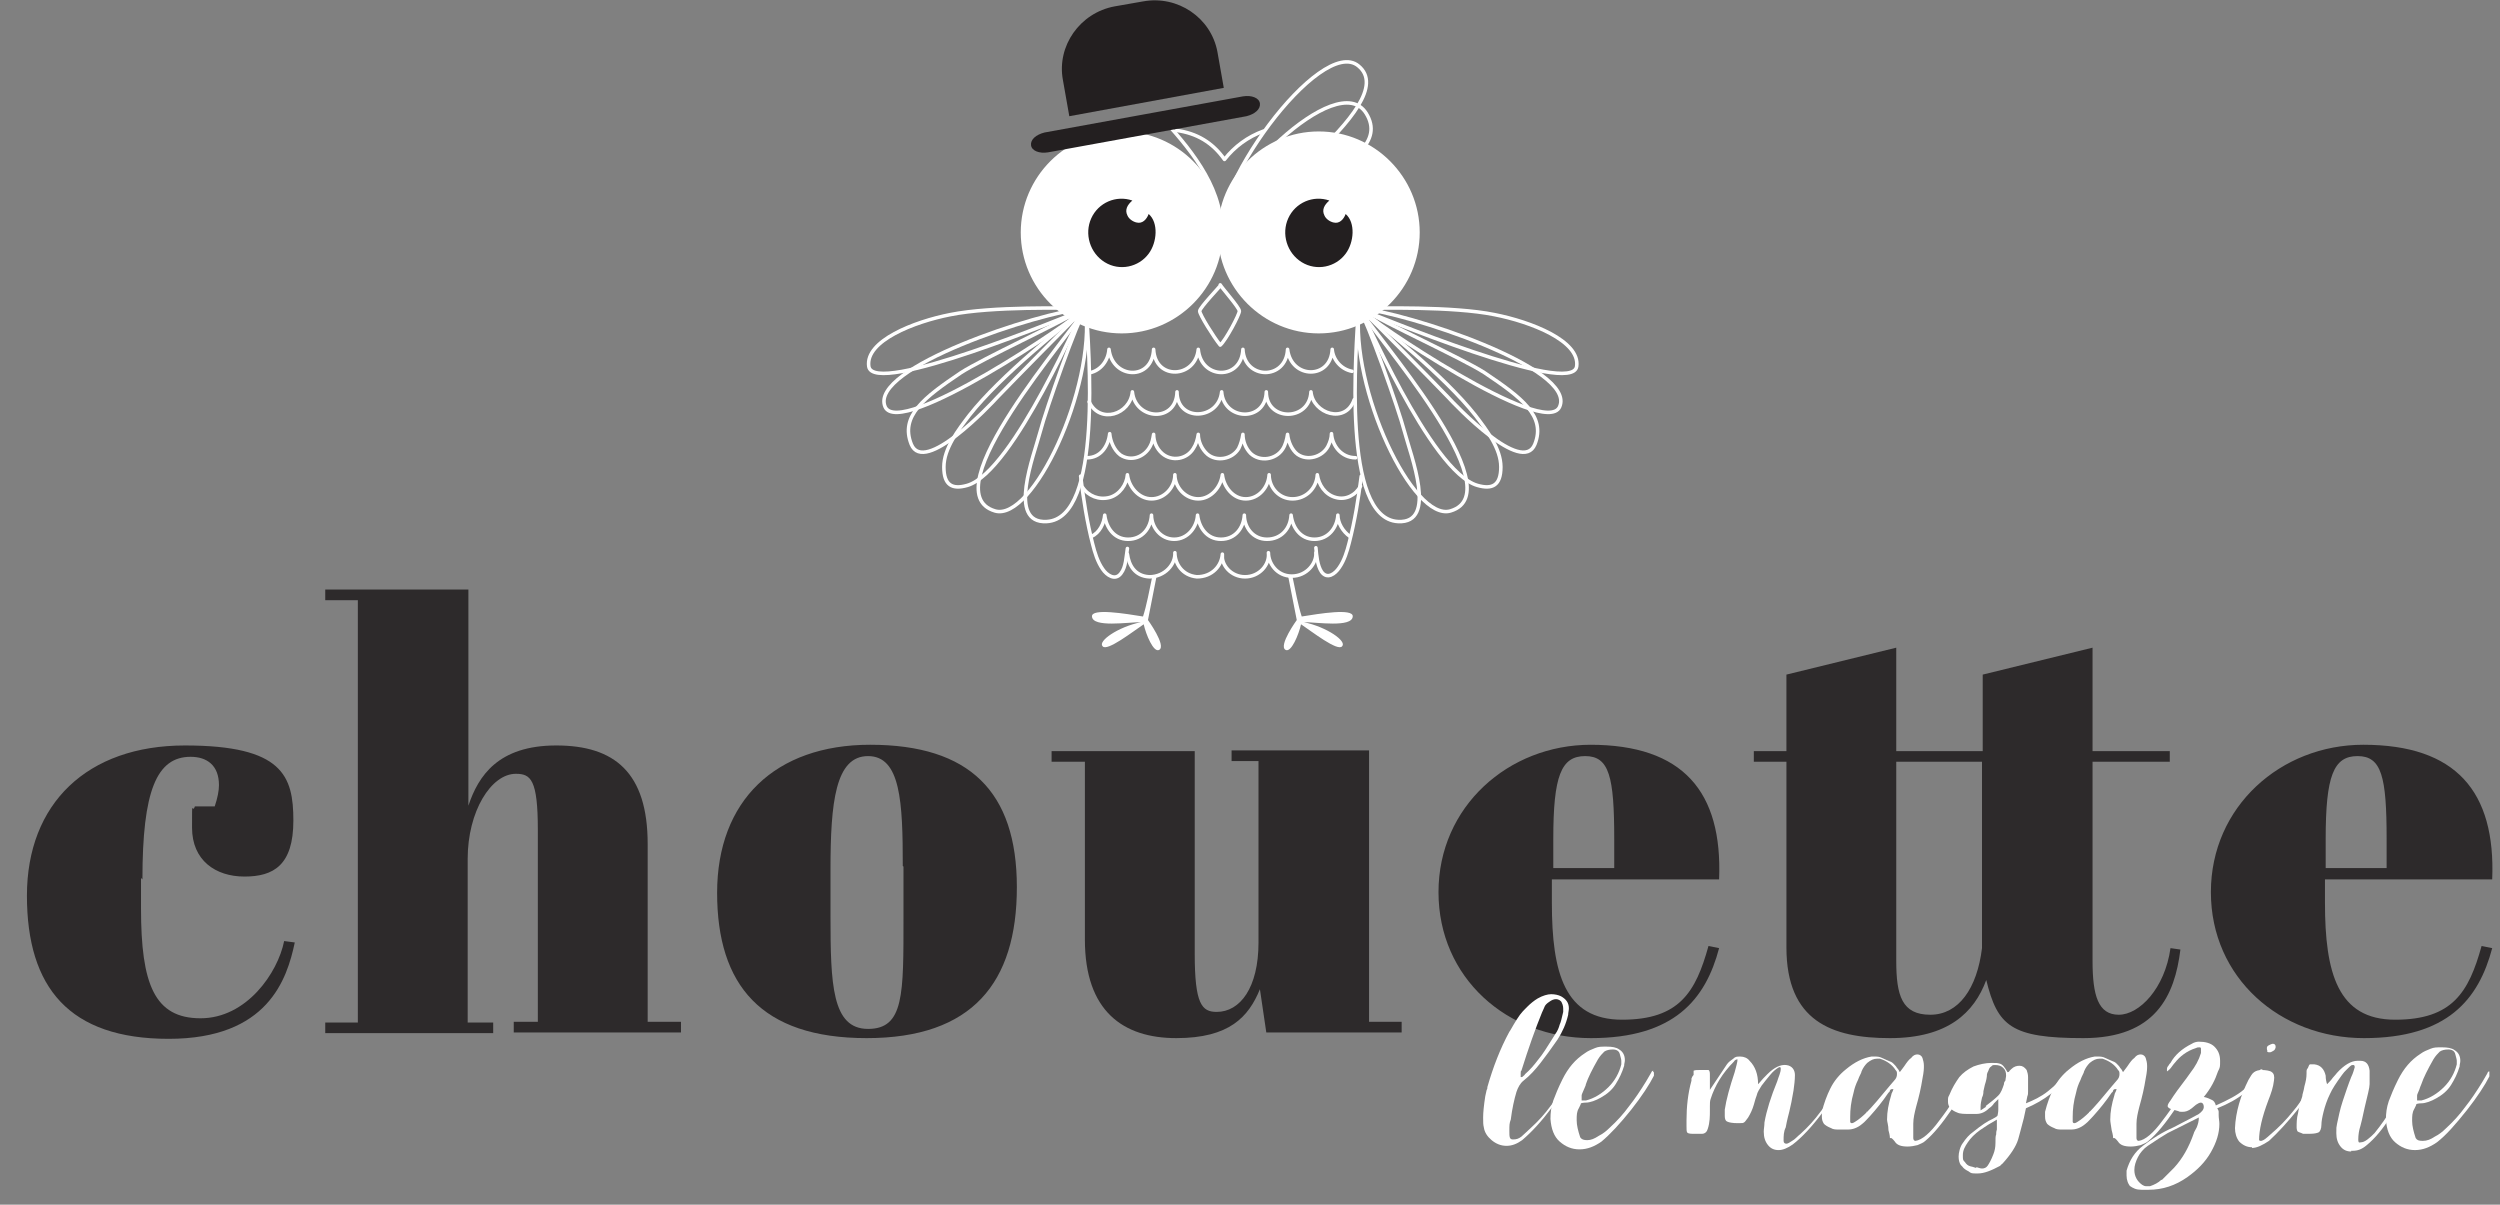 <?xml version="1.0" encoding="UTF-8"?>
<svg xmlns="http://www.w3.org/2000/svg" version="1.1" viewBox="0 0 352.8 170">
  <rect x="0" y="0" width="352.8" height="170" fill="#808080" stroke="none"/>
  <defs>
    <style>
      .cls-1, .cls-2, .cls-3 {
        fill: #fff;
      }

      .cls-4, .cls-2, .cls-3 {
        fill-rule: evenodd;
      }

      .cls-4, .cls-5 {
        fill: #231f20;
      }

      .cls-6, .cls-7 {
        fill: none;
      }

      .cls-6, .cls-7, .cls-3 {
        stroke: #fff;
        stroke-width: .5px;
      }

      .cls-6, .cls-3 {
        stroke-miterlimit: 10;
      }

      .cls-7 {
        stroke-linecap: round;
        stroke-linejoin: round;
      }

      .cls-8 {
        fill: #2d2a2b;
      }
    </style>
  </defs>
  <!-- Generator: Adobe Illustrator 28.7.1, SVG Export Plug-In . SVG Version: 1.2.0 Build 142)  -->
  <g>
    <g id="Calque_1">
      <g id="Calque_1-2" data-name="Calque_1">
        <g>
          <g>
            <path class="cls-8" d="M19.9,123.9v4.3c0,10.7,1.9,15.5,8.4,15.5s10.9-6.4,11.8-10.9l1.5.2c-1.1,5.2-3.8,13.6-17.8,13.6s-20-7.2-20-20.2,8.5-21.2,22.3-21.2,15.3,4.3,15.3,10.6-2.8,7.9-6.9,7.9-7.4-2.3-7.4-6.9,0-1.8.4-3h2.8c.4-1.2.6-2.2.6-3,0-2.8-1.7-4-4-4-4.8,0-6.8,4.8-6.8,17.3l-.2-.2Z"/>
            <path class="cls-8" d="M66.1,83.1v30.6c1.4-4.2,4.2-8.5,12.4-8.5s12.9,3.8,12.9,13.9v25.1h4.7v1.5h-23.6v-1.5h3.4v-27.1c0-7.1-1-7.9-3.1-7.9-3.5,0-6.8,5.3-6.8,12v23.1h3.6v1.5h-23.7v-1.5h4.6v-59.6h-4.6v-1.5h20.2Z"/>
            <path class="cls-8" d="M122.8,105.1c14,0,20.7,6.6,20.7,20.1s-6.3,21.3-21.2,21.3-21.1-7.5-21.1-20.5,8.2-20.9,21.6-20.9ZM127.4,122.2c0-9-.3-15.5-4.9-15.5s-5.3,6.5-5.3,16v6.5c0,9.7.2,16,5.3,16s5-4.9,5-15.8v-7.1h0Z"/>
            <path class="cls-8" d="M178.7,145.7l-.9-6.1c-1.6,3.9-4.3,6.9-11.8,6.9s-12.9-3.8-12.9-13.9v-25.1h-4.7v-1.5h20.2v28.6c0,7.1,1,8.2,3.1,8.2,3.3,0,5.9-3.4,5.9-9.8v-25.6h-3.8v-1.5h19.4v38.3h4.6v1.5h-19.1Z"/>
            <path class="cls-8" d="M224.4,105.1c13.1,0,18.7,6.6,18.2,19h-23.6v3.3c0,9.9,1.8,16.5,9.9,16.5s10.4-3.9,12.2-10.4l1.5.3c-1.9,7.2-6.3,12.7-18.1,12.7s-21.5-8.5-21.5-20.6,9.9-20.8,21.5-20.8h0ZM227.8,122.5v-4.1c0-8.8-.7-11.7-4.1-11.7s-4.5,2.8-4.5,11.7v4.1h8.6Z"/>
            <path class="cls-8" d="M252.1,107.5h-4.6v-1.5h4.6v-10.8l15.5-3.8v14.6h12.2v-10.8l15.5-3.8v14.6h10.9v1.5h-10.9v28.1c0,4.9.8,7.6,3.7,7.6s6.5-3.7,7.3-9.4l1.4.2c-.8,6.5-3.5,12.5-13.7,12.5s-12.1-1.7-13.7-8.2c-1.7,4.6-5.4,8.2-13.6,8.2s-14.6-2.4-14.6-12.8v-26.3h0ZM279.8,107.5h-12.2v28.1c0,4.9.8,7.6,4.8,7.6s6.6-3.7,7.3-9.4v-26.3h.1Z"/>
            <path class="cls-8" d="M333.5,105.1c13.1,0,18.7,6.6,18.2,19h-23.6v3.3c0,9.9,1.8,16.5,9.9,16.5s10.4-3.9,12.2-10.4l1.5.3c-1.9,7.2-6.3,12.7-18.1,12.7s-21.6-8.5-21.6-20.6,9.9-20.8,21.5-20.8ZM336.8,122.5v-4.1c0-8.8-.7-11.7-4.1-11.7s-4.5,2.8-4.5,11.7v4.1h8.6Z"/>
          </g>
          <g>
            <path class="cls-1" d="M222.2,151.1c-.1,0-.2,0-.3.3l-.7,1.2c-.8,1.3-1.6,2.5-2.4,3.5-.8,1.1-1.7,2.1-2.8,3.1-.5.5-1,.9-1.3,1.2-.4.3-.7.4-1.2.4s-.5-.4-.5-1.2,0-1.1.2-1.6c.2-1.6.5-2.9.8-3.9.2-.6.5-1.2,1-1.6.9-.7,1.7-1.6,2.4-2.5s1.5-2,2.4-3.3c.7-1.1,1.2-2.2,1.5-3.5,0-.3.1-.6.1-.9,0-.8-.4-1.3-1.1-1.7-.4-.2-.9-.3-1.4-.3s-1.2.2-1.9.6c-.5.3-1,.7-1.5,1.2s-.7.7-1,1.1c-.3.4-.6.9-.9,1.4-.3.5-.5.9-.6,1-1.3,2.4-2.3,5-3.1,7.8h0c0,.1,0,.3-.1.4h0l-.2.9c-.2,1.3-.3,2.3-.3,3s0,1,.1,1.4c.1.7.5,1.3,1.1,1.8s1.3.8,2.1.8,1.5-.3,2.2-.8c1.3-1.1,2.7-2.6,4.2-4.6,1.6-2,2.6-3.6,3.2-4.8.2-.3.1-.4-.1-.4h.1ZM214.6,151.5c0-.2,0-.4.1-.4,1-3.2,2-6,2.9-8.2.2-.4.3-.7.4-.9.1-.2.3-.4.6-.6.4-.3.7-.4,1-.4s.7.2.8.5c.2.4.2.7.2,1v.3c-.2.8-.3,1.4-.5,1.8-.1.4-.3.9-.6,1.3l-.5.8c-.7,1.1-1.3,2.1-1.9,2.8-.6.8-1.2,1.5-1.9,2.1,0,.1-.2.2-.4.4h-.2v-.5h0Z"/>
            <path class="cls-1" d="M233.3,151.3v-.2s-.2,0-.3.3l-.7,1.2c-.8,1.3-1.6,2.5-2.4,3.5-.8,1.1-1.7,2.1-2.8,3.1-.4.4-.9.8-1.5,1.1-.6.4-1.1.6-1.6.6s-.8-.1-1-.4c-.3-.9-.5-1.7-.5-2.4s0-1.2.3-1.7c.2-.4.3-.6.3-.7,0,0,.3-.1.7-.1.6,0,1.4-.3,2.1-.7.9-.5,1.6-1.1,2.1-1.9.5-.8.9-1.6,1.2-2.6,0-.3.1-.5.1-.8,0-.7-.3-1.2-.8-1.5-.4-.3-1-.4-1.8-.4s-1.1,0-1.6.2-1,.4-1.4.7c-1.4.9-2.4,2.1-3.2,3.7-.6,1.2-1,2.2-1.3,3-.3.9-.4,1.7-.4,2.6.1,1.4.5,2.5,1.3,3.2s1.7,1.1,2.8,1.1,2.1-.4,3.1-1.1c1.2-1,2.6-2.5,4.2-4.5,1.5-1.9,2.6-3.6,3.2-4.8h0v-.5ZM223.2,154.6c0-.2.2-.5.3-.8s.3-.6.3-.8c.3-.9.9-2.1,1.7-3.5.3-.5.6-.8.9-1.1.3-.2.7-.3,1.2-.3s.9.2,1,.7c.1.4.2.7.2.9v.5c-.3,1.2-.9,2.3-1.8,3.2-.9.9-2,1.6-3.2,1.9h-.6v-.7h0Z"/>
            <path class="cls-1" d="M260.3,151.9c-.1,0-.2,0-.3.3l-.7,1.2c-.8,1.3-1.6,2.5-2.4,3.5-.8,1.1-1.7,2.1-2.8,3.1-.5.4-.8.8-1.2,1-.3.2-.6.4-.8.4s-.4-.1-.4-.4c0-.7,0-1.3.3-1.9.2-1.1.4-1.8.5-2.2.2-.8.4-1.8.6-3,.1-.7.2-1.5.2-2.2s-.4-1.3-1.2-1.4c-.8-.1-1.7.3-2.7,1.3s-.8.9-1.3,1.4c0-1.4-.4-2.5-1.2-3.3-.3-.4-.8-.6-1.3-.6s-.7,0-1,.3c-.3.2-.7.5-.9.8l-.8,1.2-1.6,2.4v-2c0-.4,0-.7-.2-.8h-1.3c-.3,0-.6,0-.8.1v.3h0v.3c-.2.2-.2.3-.3.5v.3c-.5,1.8-.7,3.7-.7,5.6v.8c0,.5,0,.8.1.9,0,.1.3.2.7.2h1.4c.4,0,.7-.3.8-.7.3-.9.3-1.8.3-2.6v-.6c0-.4,0-.7.1-1,.6-1.9,1.7-3.7,3.3-5.3.1-.2.3-.3.5-.3,0,.4-.2,1-.4,1.8-.7,2.1-1.2,3.9-1.4,5.3v.9c0,.4.1.7.4.8.2.1.7.2,1.4.2s.8,0,.9-.1c.1,0,.3-.3.6-.7.3-.5.6-1.1.8-1.8s.3-1.1.4-1.3c.1-.5.4-.9.7-1.4.3-.4.7-.9,1.2-1.5.4-.5.8-.8,1.1-1s.4-.1.4.1h0c0,.6-.3,1.1-.5,1.8-.9,2.2-1.5,4.1-1.8,5.8,0,.5-.1.9-.1,1.3,0,.8.2,1.4.6,1.9.4.5.9.7,1.5.7s1.3-.3,2-.8c1.3-1,2.7-2.5,4.2-4.5s2.6-3.6,3.2-4.9c.1-.3,0-.4-.1-.4v.2Z"/>
            <path class="cls-1" d="M266.7,160.5s0-.3-.2-1c0-.7-.2-1.2-.2-1.5,0-1.1.2-2.2.6-3.5,0-.2.2-.4.3-.8h-.1c-.2,0-.3,0-.4.2,0,.2-.2.3-.2.3-.8,1.2-1.7,2.3-2.6,3.3-.4.4-.7.8-1.1,1.1-.7.6-1.4.8-2,.8s-.3,0-.4,0h-.9c-.4,0-.8,0-1.1-.2-.5-.2-.8-.4-1-.6-.2-.3-.3-.6-.3-1v-.7c.3-1.2.7-2.3,1.2-3.3s1.2-1.9,2.2-2.7c1.2-1,2.4-1.6,3.6-1.8h.4c.4,0,.7,0,1.1.2s.7.3.9.4c.3.1.5.2.7.4s.4.4.5.6c.2.2.3.4.4.6l.6-.8c.4-.6.7-1,1-1.2.3-.4.6-.5.9-.5s.6.2.7.5.2.7.2,1.1,0,.8-.2,1.8c-.2,1.3-.5,2.6-.9,4-.2.8-.4,1.6-.4,2.4v2c0,.2.1.4.3.4.9-.1,2.1-1.1,3.4-2.9,1.4-1.8,2.8-4,4.2-6.6.1-.2.2-.3.3-.3.2,0,.3.1.1.4-.6,1.4-1.6,3.1-2.9,5s-2.5,3.4-3.7,4.4c-.3.3-.7.4-1.1.6-.4.1-.9.2-1.4.2-.9,0-1.5-.2-1.8-.7-.3-.4-.5-.5-.5-.5h-.2ZM263.4,157c.8-.8,1.9-2.1,3.3-3.8l.6-.7c.3-.3.4-.6.4-.9s0-.4-.2-.6c-.5-.8-1.3-1.3-2.2-1.6h-.4c-.5,0-.9.2-1.4.6-.3.3-.6.7-.8,1.2,0,.2-.3.6-.5,1.2-.3.6-.5,1.2-.6,1.7-.4,1.4-.5,2.5-.5,3.5s0,.6,0,.7.1.2.2.2.2,0,.5-.2c.5-.3,1.1-.8,1.7-1.4h-.1Z"/>
            <path class="cls-1" d="M276.7,164.4c-.2-.3-.3-.7-.3-1.2s.2-1.4.6-1.9c.4-.6.9-1.2,1.5-1.6,1.1-.9,2-1.5,2.7-1.8.4-.2.7-.4.7-.5s.1-.4.1-.8v-1.5c-.3.3-.5.5-.6.6-.2.3-.4.5-.7.7-.5.5-1.1.8-1.8.8h-.8c-.9,0-1.5,0-1.9-.2-.8-.3-1.3-.8-1.3-1.5s0-.6.2-1c.4-1,.9-1.8,1.4-2.5.5-.6,1.2-1.1,2-1.5.8-.3,1.7-.5,2.5-.5s.8,0,1.2.1c.4.1.7.5,1.1,1.2.1,0,.2,0,.3-.2.1-.1.2-.2.2-.2.4-.4.8-.5,1.2-.5s.7.2,1,.6c.1.3.2.6.2,1v2c0,.3,0,.5-.1.7-.1.6-.2.9-.2,1,1-.4,2.1-.9,3.1-1.7s1.8-1.6,2.5-2.5c.1-.2.2-.3.3-.3s.2,0,.2.1v.3c-1.4,2.1-3.5,3.7-6.1,4.8l-.3,1.4c-.4,1.6-.7,2.6-.8,3-.3,1-1.1,2.2-2.2,3.4-.2.2-.3.2-.3.3-1.3.7-2.3,1.1-3.2,1.1s-.9,0-1.3-.3c-.4-.2-.7-.4-.9-.7l-.2-.2ZM278.9,164.7c.3.1.6.2.8.2.3,0,.6-.1.8-.4.2-.3.5-.8.8-1.6.2-.5.3-1,.3-1.6s0-1,.1-1.2c0-.2,0-.4.1-.7v-1.4c-.9.5-1.7,1-2.4,1.5-.7.5-1.3,1.1-1.7,1.7-.4.6-.7,1.1-.7,1.8s0,.7.3,1c.2.3.4.5.8.6.1,0,.4.1.7.2h.1ZM280.2,156.1c.8-.6,1.4-1.1,1.8-1.5s.6-1,.8-1.6c0-.1,0-.3.2-.5,0-.2.1-.5.1-.7,0-.5-.1-.8-.4-1.1s-.7-.4-1.1-.4-.4,0-.6.2c-.2.1-.3.3-.4.6-.1.2-.2.4-.2.5,0,.4-.1.9-.3,1.5l-.2.9c0,.2,0,.5-.2.9-.1.4-.2.9-.2,1.3v.5c.5-.3.7-.5.8-.5h0Z"/>
            <path class="cls-1" d="M298.2,160.5s0-.3-.2-1c-.1-.7-.2-1.2-.2-1.5,0-1.1.2-2.2.6-3.5,0-.2.2-.4.3-.8h-.1c-.2,0-.3,0-.4.2,0,.2-.2.3-.2.3-.8,1.2-1.7,2.3-2.6,3.3-.4.4-.7.8-1.1,1.1-.7.6-1.4.8-2,.8s-.3,0-.4,0h-.9c-.4,0-.8,0-1.1-.2-.5-.2-.8-.4-1-.6-.2-.3-.3-.6-.3-1v-.7c.3-1.2.7-2.3,1.2-3.3s1.2-1.9,2.2-2.7c1.2-1,2.4-1.6,3.6-1.8h.4c.4,0,.7,0,1.1.2s.7.3.9.4c.3.1.5.2.7.4s.4.4.5.6c.2.2.3.4.4.6l.6-.8c.4-.6.7-1,1-1.2.3-.4.6-.5.9-.5s.6.2.7.5.2.7.2,1.1,0,.8-.2,1.8c-.2,1.3-.5,2.6-.9,4-.2.8-.4,1.6-.4,2.4v2c0,.2.1.4.3.4.9-.1,2.1-1.1,3.4-2.9,1.4-1.8,2.8-4,4.2-6.6.1-.2.2-.3.3-.3.2,0,.3.1.1.4-.6,1.4-1.6,3.1-2.9,5s-2.5,3.4-3.7,4.4c-.3.3-.7.4-1.1.6-.4.1-.9.2-1.4.2-.9,0-1.5-.2-1.8-.7-.3-.4-.5-.5-.5-.5h-.2ZM294.8,157c.8-.8,1.9-2.1,3.3-3.8l.6-.7c.3-.3.4-.6.4-.9s0-.4-.2-.6c-.5-.8-1.3-1.3-2.2-1.6h-.4c-.5,0-.9.2-1.4.6-.3.3-.6.7-.8,1.2,0,.2-.3.6-.5,1.2-.3.6-.5,1.2-.6,1.7-.4,1.4-.5,2.5-.5,3.5s0,.6,0,.7.1.2.2.2.2,0,.5-.2c.5-.3,1.1-.8,1.7-1.4h-.1Z"/>
            <path class="cls-1" d="M300.7,167.5c-.4-.4-.6-1-.6-1.6v-.7c.4-1.4,1.1-2.6,2.3-3.5,1.3-1,2.7-1.9,4.3-2.6l2.5-1.3,1.1-.6c.4-.3.7-.6.7-1s-.2-.6-.4-.6-.4.1-.7.3l-.6.5c-.5.4-.9.5-1.3.5s-.4,0-.6-.1l-.7-.2c-.5-.1-.8-.3-.8-.5s.1-.4.4-.8c.5-.8,1.3-1.9,2.3-3.2l.5-.7c.7-.9,1.2-1.8,1.5-2.8v-.5c0-.2,0-.3-.2-.3s-.3,0-.5.1c-1.3.4-2.3,1.2-3,2.1,0,0-.2.2-.4.5-.2.3-.4.5-.7.7v-.2c0-.2,0-.4.2-.6.1-.2.2-.3.3-.4.6-1.1,1.6-2,3-2.7.3-.2.7-.3,1-.3.9,0,1.7.2,2.2.7s.8,1.1.8,2,0,.9-.3,1.5c-.4,1.2-1,2.4-2,3.6.5.1.9.3,1.1.4.3.1.5.4.6.8,1.8-.8,3.1-1.5,3.9-2.2s1.6-1.5,2.2-2.6c.1-.2.2-.3.3-.3.2,0,.3.1.1.4-.5,1-1.3,2-2.4,2.9s-2.4,1.6-3.9,2.2c.1.2.2.3.2.5v.5c0,.4.1.8.1,1.2,0,1.3-.4,2.6-1.2,4-.8,1.4-1.9,2.5-3.3,3.5-1.7,1.2-3.5,1.8-5.5,1.8h-1c-.7,0-1.2-.2-1.7-.6l.2.2ZM305.1,166.5c.4-.4,1-1,1.7-1.7,1.2-1.3,2.1-2.9,2.8-4.9,0-.1.2-.4.4-.8.2-.5.3-.9.3-1.4l-4.4,2.2c-.7.4-1.6,1-2.8,1.8-.6.4-1.1,1-1.4,1.6s-.5,1.2-.5,1.8c0,.9.4,1.6,1.1,2.1.2.1.3.2.6.2h.5c.6-.2,1.2-.5,1.6-.9h0Z"/>
            <path class="cls-1" d="M317.8,161.9c-.7,0-1.3-.3-1.8-.8-.4-.5-.6-1.2-.6-1.9.1-2.3.8-4.6,1.9-6.8.3-.5.5-.9.8-1.1.3-.2.6-.3,1.1-.3s1.2.1,1.4.3c.3.2.4.6.3,1.2-.1.9-.4,1.8-.8,2.8-.9,2.4-1.3,4.2-1.3,5.6.2.2.5.1.9-.2s.9-.8,1.6-1.4c1.1-1,2-2.1,2.8-3.1.8-1.1,1.6-2.2,2.4-3.5l.7-1.2c.1-.2.2-.3.3-.3.2,0,.3.1.1.4-.6,1.3-1.6,2.9-3.2,4.8-1.6,2-3,3.5-4.2,4.6-.9.6-1.7,1-2.4,1h0ZM320,148.3c-.1-.1-.1-.3-.1-.4,0-.2.1-.3.3-.4s.4-.2.5-.2.3,0,.4.2c0,.1.1.3,0,.4,0,.1-.1.3-.3.4s-.3.2-.5.2-.3,0-.4-.2h.1Z"/>
            <path class="cls-1" d="M331.8,162.5c-.6,0-1.1-.2-1.5-.7s-.6-1.1-.6-1.9,0-.8.1-1.3c.2-.9.4-2,.8-3.2s.8-2.4,1.2-3.4c.3-.6.4-1.1.5-1.4h0q0-.2-.1-.3h-.3c-.2.1-.4.3-.7.6-.3.3-.5.5-.7.8-.8,1.1-1.4,2-1.7,2.7-.4.8-.7,1.7-.9,2.5-.2.8-.3,1.4-.3,1.8,0,.6-.2,1-.4,1.1-.2.1-.6.2-1.2.2h-1c-.4-.2-.6-.2-.7-.3-.1,0-.2-.3-.2-.6,0-.6,0-1.3.2-2,.1-.7.3-1.5.6-2.4,0-.3.2-.7.3-1.4.2-.7.3-1.2.3-1.8s0-.5.2-.8c.1-.3.2-.5.3-.5h.6c.9.1,1.4.7,1.6,1.6,0,.5.1.9.2,1.2.3-.3.6-.6.8-.9.3-.3.5-.6.6-.7,1-1.1,2-1.7,2.9-1.7s.3,0,.4,0c.8,0,1.2.5,1.3,1.4v1.9c0,.5-.3,1.6-.7,3.3-.3,1.4-.5,2.3-.6,2.6-.2.6-.3,1.3-.3,1.9s.2.4.4.4.5-.1.9-.4c.4-.3.7-.6,1-.9.9-1.1,1.7-2.3,2.5-3.5.7-1.3,1.5-2.7,2.3-4.3,0-.2.2-.3.3-.3s.2.1.1.4c-.8,1.7-1.8,3.5-2.9,5.3s-2.3,3.2-3.4,4.1c-.7.6-1.3.8-2,.8h-.2Z"/>
            <path class="cls-1" d="M351.3,151.2h0c-.1,0-.2,0-.3.3l-.7,1.2c-.8,1.3-1.6,2.5-2.4,3.5-.8,1.1-1.7,2.1-2.8,3.1-.4.4-.9.8-1.5,1.1-.6.4-1.1.6-1.7.6s-.8-.1-1-.4c-.3-.9-.5-1.7-.5-2.4s0-1.2.3-1.7c.2-.4.3-.6.3-.7,0,0,.3-.1.7-.1.6,0,1.4-.3,2.1-.7.9-.5,1.6-1.1,2.1-1.9.5-.8.9-1.6,1.2-2.6,0-.3.1-.5.1-.8,0-.7-.3-1.2-.8-1.5-.4-.3-1-.4-1.8-.4s-1.1,0-1.6.2-1,.4-1.4.7c-1.4.9-2.4,2.1-3.2,3.7-.6,1.2-1,2.2-1.3,3-.3.9-.4,1.7-.4,2.6.1,1.4.5,2.5,1.3,3.2s1.7,1.1,2.8,1.1,2.1-.4,3.1-1.1c1.3-1,2.6-2.5,4.2-4.5,1.5-1.9,2.6-3.6,3.2-4.8h0v-.7ZM341.1,154.6c0-.2.2-.5.3-.8.1-.3.2-.6.3-.8.3-.9.9-2.1,1.7-3.5.3-.5.6-.8.9-1.1.3-.2.7-.3,1.2-.3s.9.2,1,.7c.1.4.2.7.2.9v.5c-.3,1.2-.9,2.3-1.8,3.2s-2,1.6-3.2,1.9h-.6v-.7h0Z"/>
          </g>
          <g>
            <g>
              <g>
                <path class="cls-7" d="M159.1,78.2c.2,1.5,1,3.1,3.1,3.2,2.2,0,3.7-1.8,3.6-3.4,0,1.5,1,3.2,3.1,3.4,2.2,0,3.5-1.6,3.6-3.2v.6-.6c-.2,1.5,1.2,3.2,3.2,3.2s3.5-1.7,3.3-3.4c0,1.5,1.2,3.3,3.3,3.3s3.5-1.8,3.4-3.3"/>
                <path class="cls-7" d="M154,75.7c1.2-.5,1.8-1.9,1.9-3,.2,1.7,1.3,3.4,3.3,3.4s3.2-1.6,3.3-3.4c0,1.7,1.3,3.4,3.2,3.4s3.2-1.7,3.3-3.4c.2,1.7,1.3,3.4,3.3,3.4s3.2-1.6,3.3-3.4c0,1.7,1.2,3.4,3.2,3.4s3.3-1.5,3.4-3.4c.2,1.7,1.3,3.4,3.3,3.4s3.2-1.7,3.3-3.4c0,1.1.7,2.3,1.7,3"/>
                <path class="cls-7" d="M152.8,68.8c.8,1.2,2.3,1.8,3.8,1.4,1.4-.4,2.4-1.8,2.5-3.2.2,1.7,1.6,3.4,3.4,3.4s3.3-1.6,3.3-3.4c0,1.8,1.5,3.4,3.3,3.4s3.2-1.7,3.4-3.4c.2,1.7,1.5,3.4,3.3,3.4s3.2-1.6,3.3-3.4c0,1.8,1.4,3.4,3.3,3.4s3.4-1.5,3.5-3.4c.2,1.4,1.1,2.8,2.6,3.2,1.4.4,2.8-.3,3.5-1.6"/>
                <path class="cls-7" d="M153.4,64.6c1.9,0,3-1.6,3.2-3.4.1,1.1.6,2.3,1.5,3,1.5,1,3.4.3,4.2-1.2.3-.5.4-1.1.5-1.7,0,1,.4,2,1.2,2.7,1.4,1.2,3.5.8,4.4-.7.4-.6.6-1.3.7-2,0,1,.5,2.1,1.3,2.8,1.3,1.1,3.5.7,4.4-.8.3-.6.5-1.3.6-2,0,1,.4,2,1.1,2.7,1.3,1.2,3.5.9,4.5-.6.4-.6.6-1.4.7-2.1.1,1,.6,2.2,1.4,2.8,1.4,1,3.5.4,4.3-1.1.3-.6.5-1.2.5-1.8.1,1.7,1.4,3.4,3.4,3.4"/>
                <path class="cls-7" d="M153.7,56.7c1.5,3.2,5.8,1.8,6.1-1.4.4,4,6.2,4.4,6.3,0,0,4.3,5.9,4,6.3,0,.3,4.1,6.2,4.3,6.3,0,0,4.2,6.1,4.2,6.3,0,.3,3.1,4.9,4.6,6.1,1.1"/>
                <path class="cls-7" d="M153.8,52.6c1.5-.3,2.6-1.7,2.7-3.3.5,4.2,6.1,4.5,6.3,0,.2,4.4,5.9,4.1,6.3,0,.4,4.3,6.1,4.4,6.3,0,.2,4.3,6.1,4.4,6.3,0,.5,4.2,6.1,4.3,6.3,0,.1,1.4,1.2,2.8,2.8,3.1"/>
                <path class="cls-7" d="M192.1,67.2c-.4,3.2-.9,6.3-1.7,9.4-.3,1.2-.7,2.5-1.4,3.5-.6.9-1.7,1.7-2.5.6-.6-.9-.7-2.3-.8-3.4"/>
                <path class="cls-7" d="M152.5,67.2c.4,3.3.9,6.5,1.7,9.6.3,1.2.7,2.5,1.4,3.5.6.9,1.8,1.7,2.6.6.7-.9.7-2.3.9-3.5"/>
              </g>
              <g>
                <path class="cls-6" d="M172.1,35c-2.1-7.8,14.3-30.1,19.6-25.7,6.6,5.4-17.9,21-19.6,25.7"/>
                <path class="cls-6" d="M171.6,33c.2-6.3,17.1-23.6,21.2-17,4.9,7.9-17.9,12-21.2,17"/>
              </g>
              <path class="cls-7" d="M172.2,40.2c.2.4,2.7,3.2,2.7,3.7s-1.9,4.1-2.7,4.8c-.9-1.1-2.9-4.3-2.9-4.8s3.1-3.7,2.9-3.6"/>
              <g>
                <path class="cls-7" d="M153.2,43.5c-2.8,0-13.1-.3-19.1.9-5.1,1-12,3.7-11.5,7.3.6,4.4,28.1-7.2,30.6-8.1"/>
                <path class="cls-7" d="M153.2,43.5c-6.6.6-30.6,8.4-28.3,13.9,2,4.6,26.7-12.2,28.3-13.9"/>
                <path class="cls-7" d="M153,43.5c-3.4,2.1-14.3,7.1-17.4,9.1-5.2,3.5-8.6,6.1-7,10.1,1.8,4.4,11.1-5.5,12.2-6.7,2.5-2.6,9.8-10,12.4-12.6"/>
                <path class="cls-7" d="M153.2,43.5c-2.8,2.2-12,9.5-16.4,15.1-1.6,2.1-3.6,4.7-3.6,7.3s1.2,3.2,3.3,2.6c6.6-1.9,16.3-25.3,16.6-25"/>
                <path class="cls-7" d="M153.2,43.5c-1.7,3.3-21.9,25.9-12.8,28.6,5.3,1.6,14.2-17.3,12.8-28.6"/>
                <path class="cls-7" d="M153.2,43.5c-1.2,1.9-5.6,14.3-6.4,17.4-.9,3.4-4.7,13,.9,12.7,8-.4,5.9-24.3,5.6-30.1"/>
              </g>
              <path class="cls-7" d="M166,18.4c2.9.4,5.1,1.7,6.8,4.1,1.4-1.8,3.3-3.2,5.5-4"/>
              <path class="cls-6" d="M172.1,34.7c1.3-6.4-2.9-12.2-6.9-16.7"/>
              <g>
                <path class="cls-7" d="M191.8,43.5c2.8,0,13.2-.3,19.1.9,5.1,1,12.1,3.7,11.6,7.3-.6,4.4-28.2-7.2-30.7-8.1"/>
                <path class="cls-7" d="M191.8,43.5c6.6.6,30.7,8.4,28.3,13.9-2,4.6-26.8-12.2-28.3-13.9"/>
                <path class="cls-7" d="M192,43.5c3.4,2.1,14.4,7.1,17.5,9.1,5.2,3.5,8.7,6.1,7.1,10.1-1.8,4.4-11.2-5.5-12.3-6.7-2.5-2.6-9.8-10-12.5-12.6"/>
                <path class="cls-7" d="M191.8,43.5c2.8,2.2,12,9.5,16.4,15.1,1.6,2.1,3.6,4.7,3.6,7.3s-1.2,3.2-3.3,2.6c-6.7-1.9-16.4-25.3-16.7-25"/>
                <path class="cls-7" d="M191.8,43.5c1.7,3.3,22,25.9,12.9,28.6-5.3,1.6-14.2-17.3-12.9-28.6"/>
                <path class="cls-7" d="M191.8,43.5c1.2,1.9,5.6,14.3,6.4,17.4.9,3.4,4.7,13-.9,12.7-8-.4-5.9-24.3-5.6-30.1"/>
              </g>
            </g>
            <path class="cls-2" d="M163.2,81.4h-.6c-.4,1.9-.8,4.1-1.3,5.6-2.5-.4-7.3-1.2-7.2,0,.1,1.6,5.1.8,6.9.8-3.3.7-6.1,2.7-5.4,3.4.6.8,4.3-2.1,5.8-3.1.3,1.4,1.4,4.1,2.2,3.6,1-.6-1.6-4.2-1.6-4.2,0,0,.7-3.5,1.2-6.1h0Z"/>
            <path class="cls-2" d="M181.8,81.4h.6c.4,1.9.8,4.1,1.3,5.6,2.5-.4,7.3-1.2,7.2,0-.1,1.6-5.1.8-6.9.8,3.3.7,6.1,2.7,5.4,3.4-.6.8-4.3-2.1-5.8-3.1-.3,1.4-1.4,4.1-2.2,3.6-1-.6,1.6-4.2,1.6-4.2,0,0-.7-3.5-1.2-6.1h0Z"/>
            <path class="cls-3" d="M200.1,32.8c0,7.7-6.3,14-14,14s-14-6.3-14-14,6.3-14,14-14,14,6.3,14,14Z"/>
            <path class="cls-3" d="M172.3,32.8c0,7.7-6.3,14-14,14s-14-6.3-14-14,6.3-14,14-14,14,6.3,14,14Z"/>
          </g>
          <path class="cls-4" d="M159.8,28.3c-.7.6-1.1,1.3-.7,2.1.2.5.8.9,1.3,1,.8.2,1.4-.4,1.7-1.2,1.4,1.2,1.2,4,0,5.6-1.4,1.9-4.1,2.5-6.2,1.2-2.1-1.3-2.9-4-1.9-6.2s3.5-3.3,5.8-2.5h0Z"/>
          <path class="cls-4" d="M187.6,28.3c-.7.6-1.1,1.3-.7,2.1.2.5.8.9,1.3,1,.8.2,1.4-.4,1.7-1.2,1.4,1.2,1.2,4,0,5.6-1.4,1.9-4.1,2.5-6.2,1.2-2.1-1.3-2.9-4-1.9-6.2s3.5-3.3,5.8-2.5h0Z"/>
          <g>
            <path class="cls-5" d="M172.7,12.4l-.9-5.1c-.9-4.8-5.6-8-10.5-7.1l-4,.7c-4.9.9-8.2,5.6-7.3,10.4l.9,5.1,21.8-4Z"/>
            <path class="cls-5" d="M177.8,14.6c.1.8-.7,1.5-1.9,1.8l-28,5.1c-1.2.2-2.3-.2-2.4-1h0c-.1-.8.7-1.5,1.9-1.8l28-5.1c1.2-.2,2.3.2,2.4,1h0Z"/>
          </g>
        </g>
      </g>
    </g>
  </g>
</svg>